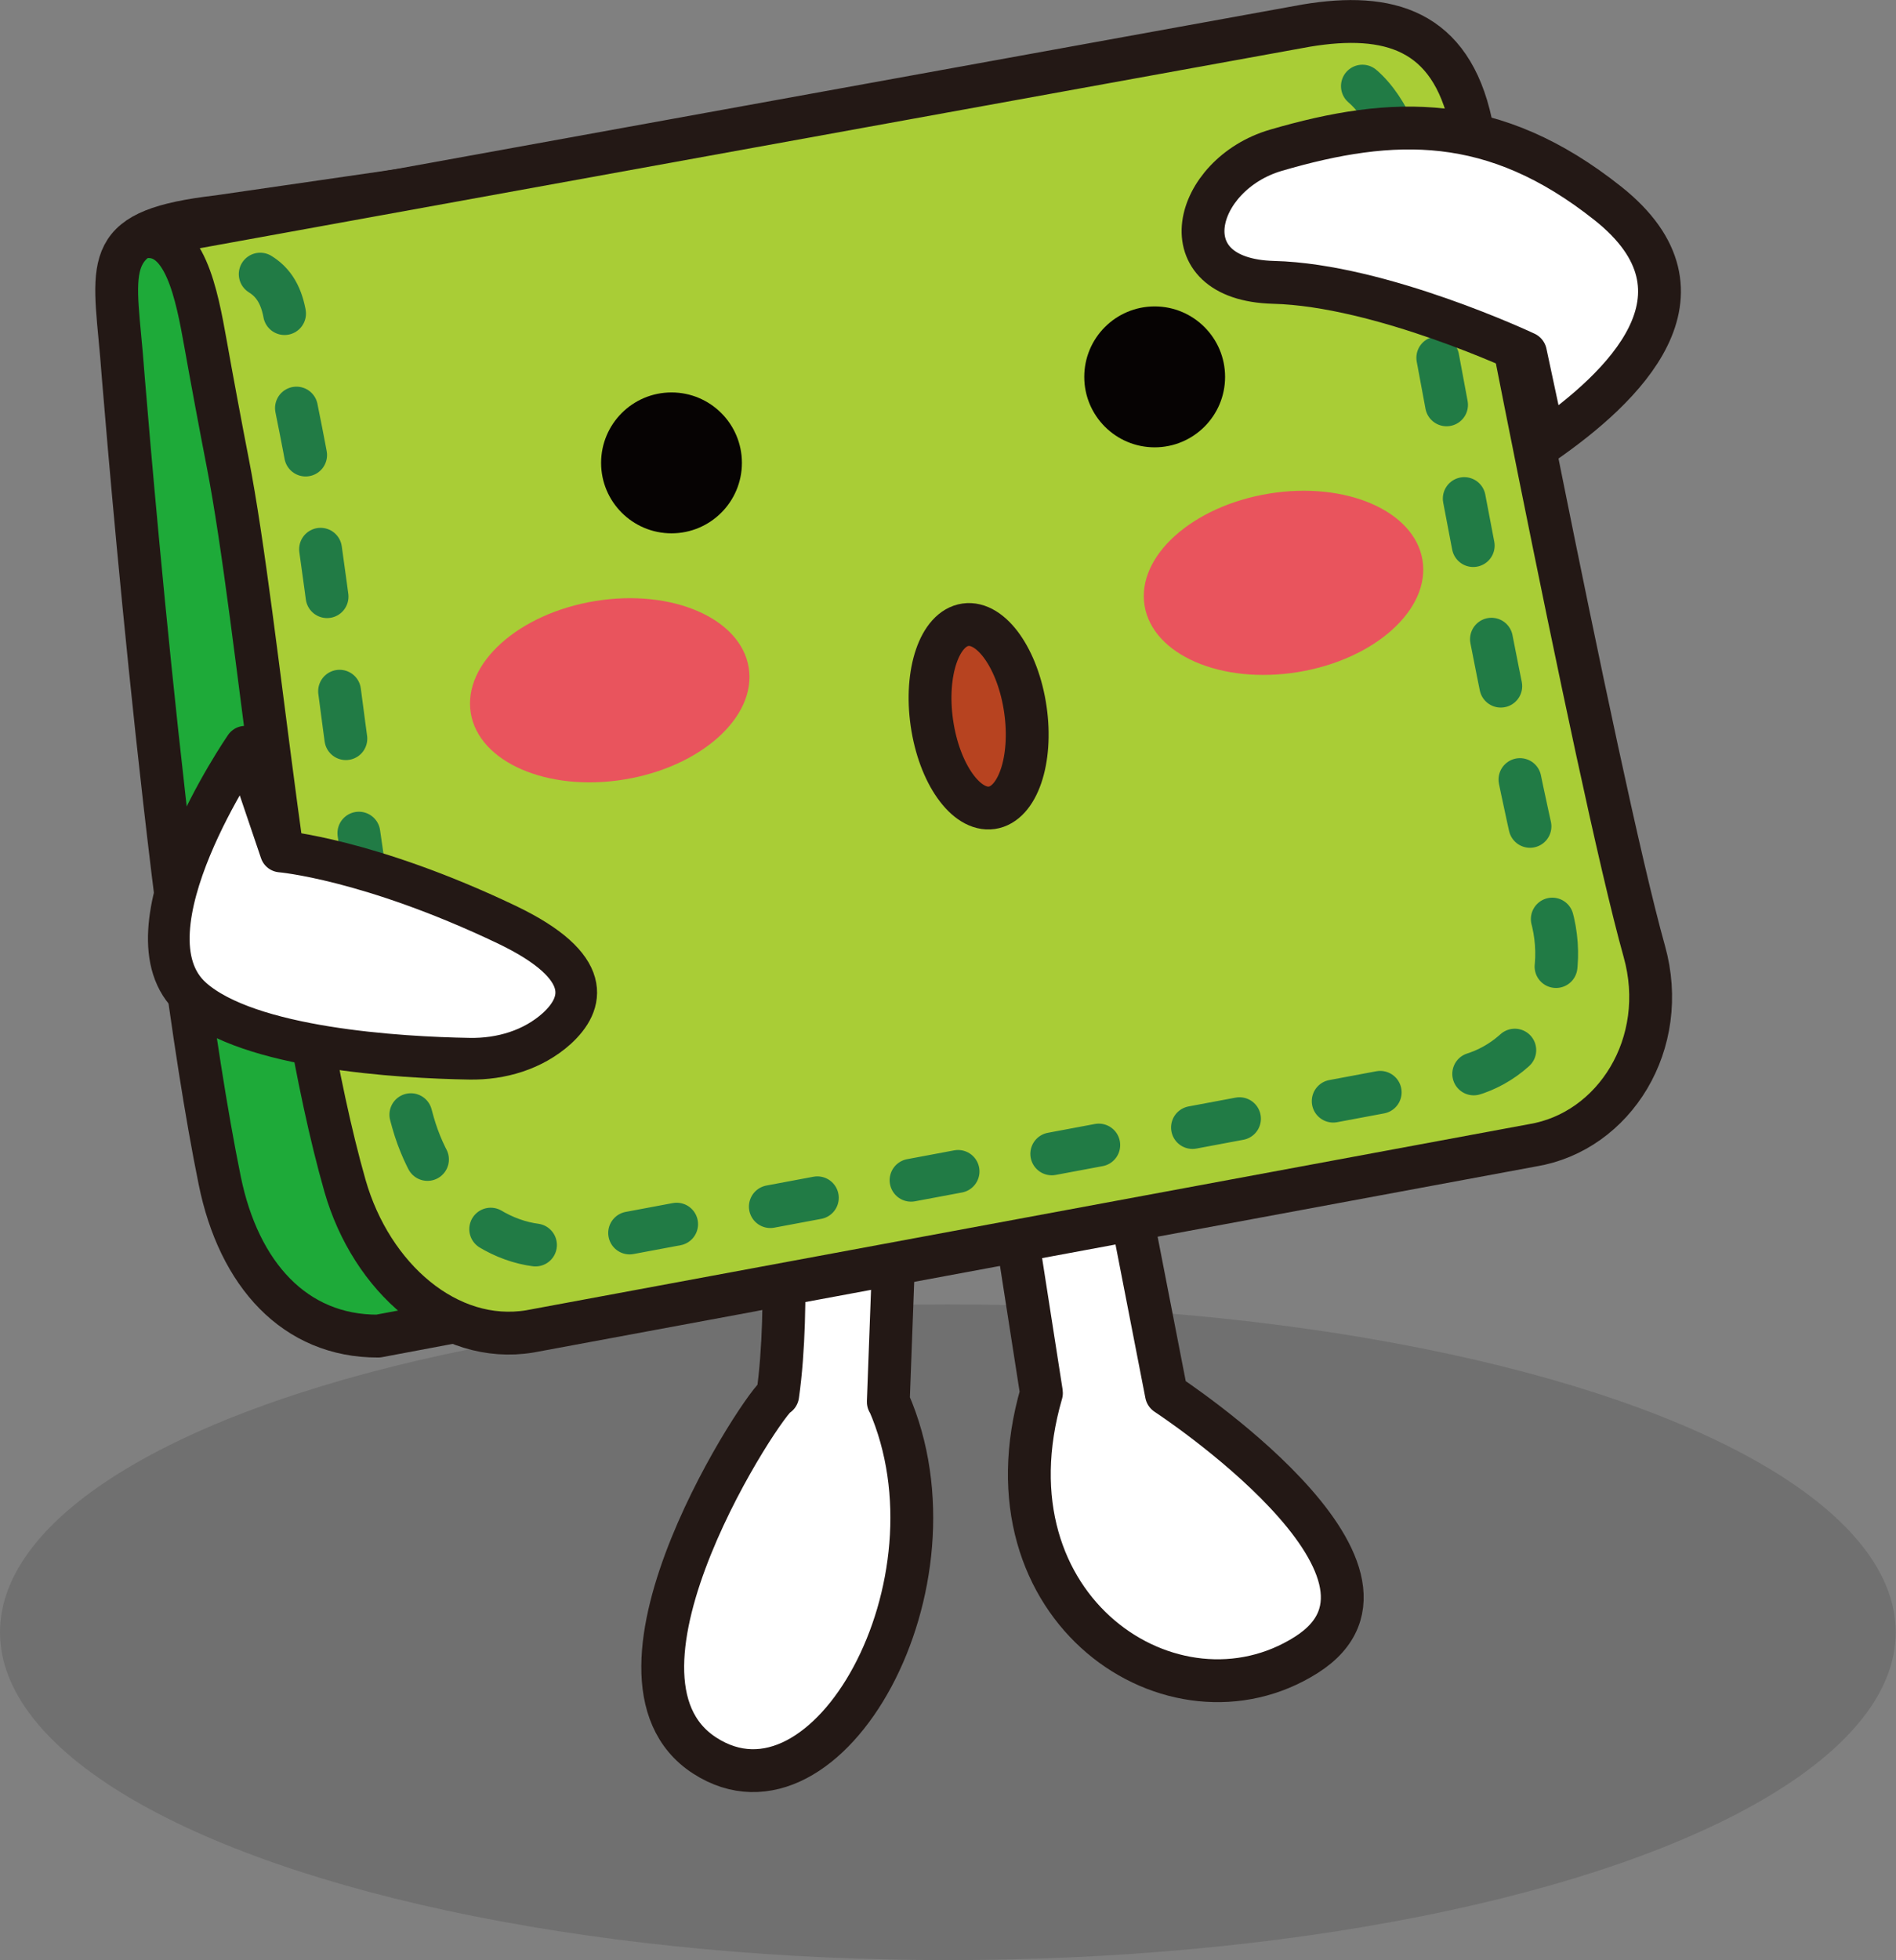 <?xml version="1.0" encoding="UTF-8"?>
<svg id="_レイヤー_2" data-name="レイヤー 2" xmlns="http://www.w3.org/2000/svg" viewBox="0 0 64.63 66.78">
  <rect x="0" y="0" width="64.63" height="66.78" fill="#808080" stroke="none"/>
  <defs>
    <style>
      .cls-1 {
        fill: #e9545d;
      }

      .cls-1, .cls-2, .cls-3 {
        stroke-width: 0px;
      }

      .cls-4 {
        fill: #a9cd36;
      }

      .cls-4, .cls-5, .cls-6, .cls-7, .cls-8, .cls-9 {
        stroke-linecap: round;
        stroke-linejoin: round;
      }

      .cls-4, .cls-5, .cls-6, .cls-7, .cls-9 {
        stroke: #231815;
      }

      .cls-4, .cls-6, .cls-7, .cls-8, .cls-9 {
        stroke-width: 1.46px;
      }

      .cls-2 {
        fill: #333;
        opacity: .2;
      }

      .cls-3 {
        fill: #060303;
      }

      .cls-5 {
        stroke-width: 1.42px;
      }

      .cls-5, .cls-6 {
        fill: #fff;
      }

      .cls-7 {
        fill: #1eaa39;
      }

      .cls-8 {
        fill: none;
        stroke: #217b45;
        stroke-dasharray: 0 0 1.63 3.25;
      }

      .cls-9 {
        fill: #b74320;
      }
    </style>
  </defs>
  <g id="_002_Main" data-name="002_Main">
    <g id="Islands">
      <g id="_ウォレッティ" data-name="ウォレッティ">
        <ellipse class="cls-2" cx="32.31" cy="55.61" rx="32.31" ry="11.17"/>
        <g>
          <g>
            <path class="cls-6" d="M35.5,47.45l-1.07-6.86,3.7-1.47,1.63,8.37s9.25,6.05,4.77,8.89c-4.51,2.86-11.17-1.54-9.03-8.92Z"/>
            <path class="cls-6" d="M30.28,47.76l.28-7.53-3.98-.22s.37,4.44-.07,7.52c-.36.07-6.68,9.57-2.49,12.28,4.19,2.71,8.98-5.86,6.27-12.05Z"/>
          </g>
          <path class="cls-7" d="M7.49,40.22c.65,3.2,2.56,5.31,5.4,5.3l31.11-5.85c2.84,0,5.37-2.08,4.88-5.32-.93-6.05-3.19-23.58-3.19-23.58-.3-3.25-1.68-8.28-4.52-8.28L7.44,7.38c-3.94.46-3.59,1.45-3.3,4.7,0,0,1.48,18.97,3.35,28.14Z"/>
          <path class="cls-4" d="M4.8,8.08L44.54.87c2.79-.46,4.91.13,5.6,3.33,0,0,4.26,22.32,5.91,28.21.88,3.14-1.02,6.15-3.81,6.61l-34.18,6.34c-2.79.46-5.4-1.82-6.3-4.96-1.99-6.97-2.92-19.13-4-24.65-.2-1.02-.57-3-.75-4.02-.3-1.67-.71-3.95-2.21-3.64Z"/>
          <path class="cls-8" d="M8.87,9.34c1.14.7.82,2.26,1.03,3.48.15.86.32,1.62.48,2.48.91,4.62,2.03,17.12,3.7,22.95.75,2.63,2.94,4.54,5.28,4.15l30.33-5.68c2.34-.38,3.93-2.91,3.19-5.54-1.38-4.93-5.21-26.32-5.21-26.32,0,0-.61-1.9-1.98-2.37"/>
          <ellipse class="cls-1" cx="19.69" cy="23.6" rx="2.14" ry="1.21" transform="translate(-3.55 3.49) rotate(-9.29)"/>
          <g>
            <ellipse class="cls-1" cx="43.75" cy="19.86" rx="4.8" ry="3.08" transform="translate(-2.63 7.32) rotate(-9.29)"/>
            <ellipse class="cls-1" cx="20.78" cy="23.52" rx="4.8" ry="3.08" transform="translate(-3.52 3.66) rotate(-9.29)"/>
          </g>
          <path class="cls-5" d="M8.36,25.44s-4.35,6.31-1.81,8.57c1.93,1.72,7.08,2.02,9.45,2.06,1.08.02,2.17-.3,2.98-1.03.92-.84,1.3-2.1-1.71-3.54-4.7-2.24-7.7-2.49-7.7-2.49l-1.21-3.57Z"/>
          <path class="cls-6" d="M52.65,15.07l-.65-3.04s-4.92-2.32-8.59-2.41c-3.67-.1-2.72-3.68.08-4.5,4.01-1.17,7.43-1.28,11.32,1.81,3.89,3.09.49,6.29-2.17,8.14Z"/>
          <g>
            <circle class="cls-3" cx="39.36" cy="12.84" r="2.4"/>
            <circle class="cls-3" cx="22.89" cy="15.77" r="2.4"/>
          </g>
          <ellipse class="cls-9" cx="33.36" cy="24.4" rx="1.61" ry="3.15" transform="translate(-3.14 5.01) rotate(-8.2)"/>
        </g>
      </g>
    </g>
  </g>
</svg>